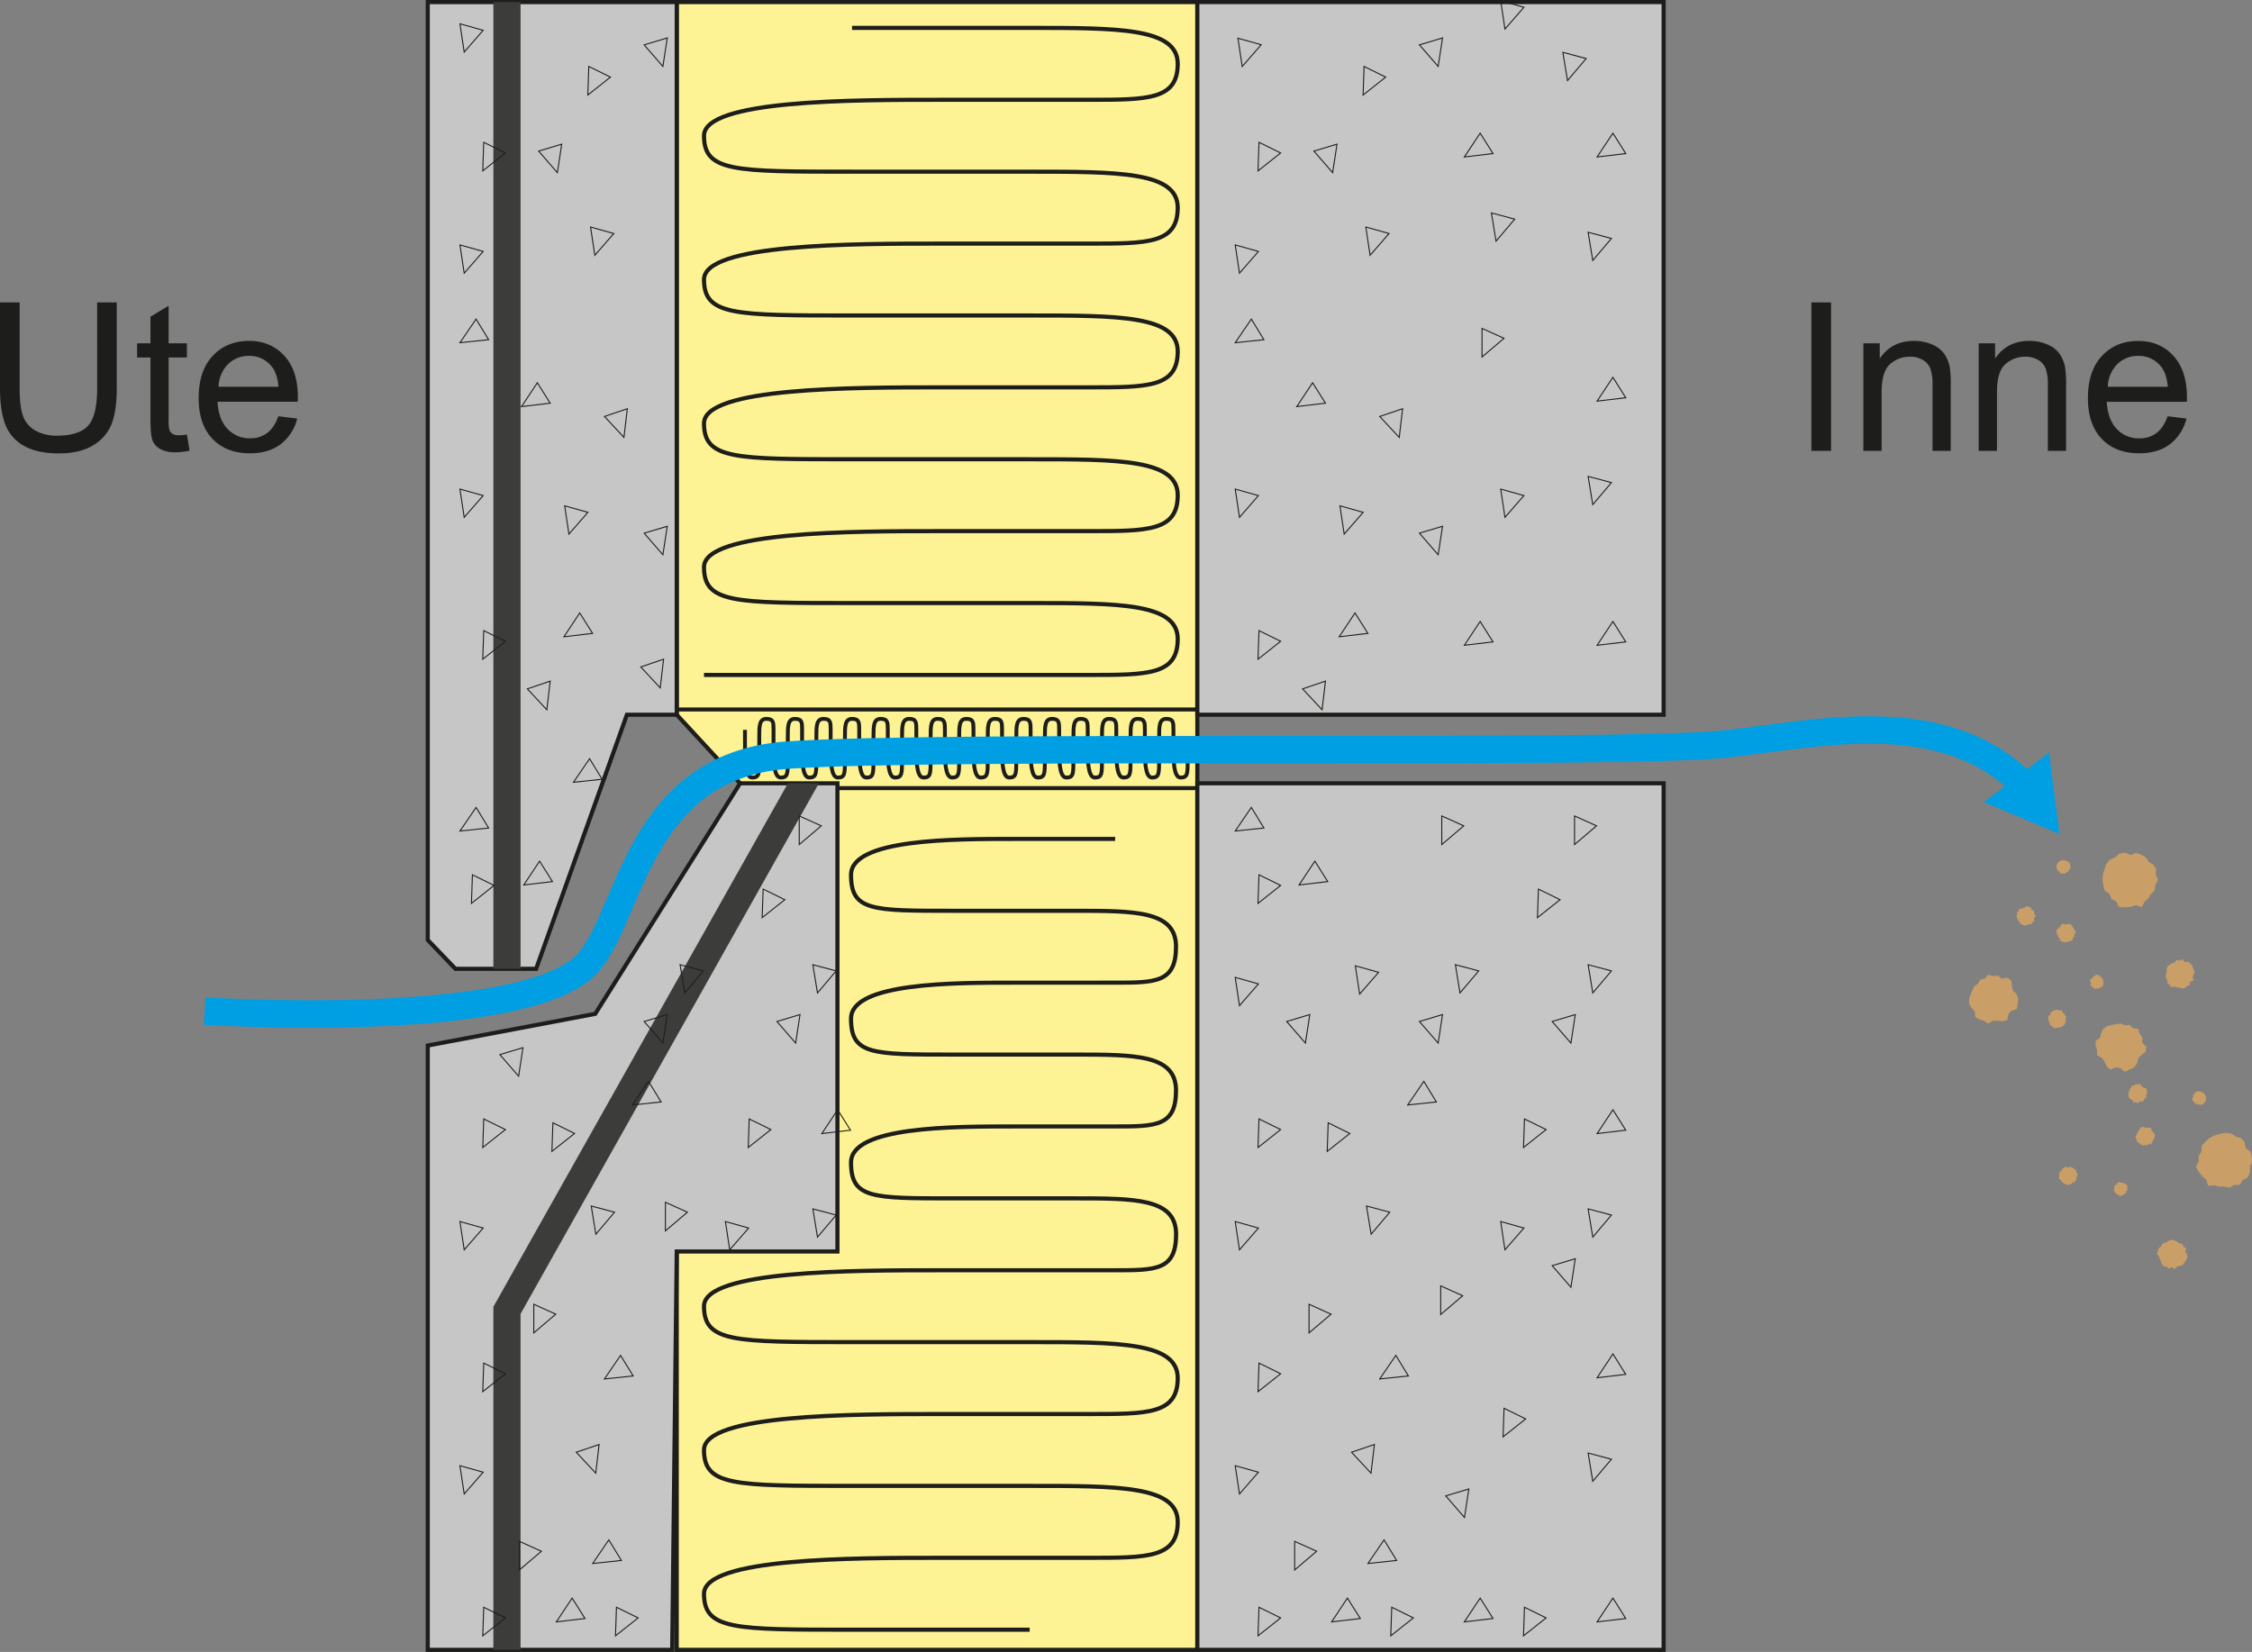 <svg xmlns="http://www.w3.org/2000/svg" width="1090.15" height="799.7" viewBox="0 0 1090.15 799.7">
  <rect x="0" y="0" width="1090.15" height="799.7" fill="#808080" stroke="none"/>
  <defs>
    <style>
      .cls-1 {
        fill: #fef394;
      }

      .cls-1, .cls-2, .cls-3, .cls-4, .cls-5, .cls-8 {
        stroke: #1d1d1b;
      }

      .cls-1, .cls-10, .cls-2, .cls-3, .cls-4, .cls-5, .cls-6, .cls-8 {
        stroke-miterlimit: 10;
      }

      .cls-1, .cls-2, .cls-5 {
        stroke-width: 2px;
      }

      .cls-10, .cls-2, .cls-3, .cls-4, .cls-6, .cls-8 {
        fill: none;
      }

      .cls-3 {
        stroke-width: 1.95px;
      }

      .cls-4 {
        stroke-width: 1.87px;
      }

      .cls-5 {
        fill: #c6c6c6;
      }

      .cls-6 {
        stroke: #3c3c3b;
        stroke-width: 13.15px;
      }

      .cls-7 {
        fill: #3c3c3b;
      }

      .cls-8 {
        stroke-width: 0.49px;
      }

      .cls-9 {
        fill: #1d1d1b;
      }

      .cls-10 {
        stroke: #009fe3;
        stroke-width: 13.28px;
      }

      .cls-11 {
        fill: #009fe3;
      }

      .cls-12 {
        fill: #ca9e67;
      }
    </style>
  </defs>
  <g id="Layer_2" data-name="Layer 2">
    <polygon class="cls-1" points="579.61 798.7 327.59 798.7 327.59 504.77 358.27 379.2 327.59 346 327.59 1 579.61 1 579.61 798.7"/>
    <path class="cls-2" d="M420.34,12.48h86c43,0,71.66,0,71.66,17.4s-14.33,17.41-43,17.41H463.33c-43,0-114.65,0-114.65,17.4s14.33,17.4,71.66,17.4h86c43,0,71.66,0,71.66,17.41s-14.33,17.41-43,17.41H463.33c-43,0-114.65,0-114.65,17.39s14.33,17.41,71.66,17.41h86c43,0,71.66,0,71.66,17.38s-14.33,17.41-43,17.41H463.33c-43,0-114.65,0-114.65,17.4s14.33,17.41,71.66,17.41h86c43,0,71.66,0,71.66,17.4s-14.33,17.39-43,17.39H463.33c-43,0-114.65,0-114.65,17.41s14.33,17.41,71.66,17.41h86c43,0,71.66,0,71.66,17.41s-14.33,17.39-43,17.39H348.68" transform="translate(-7.89 1.02)"/>
    <line class="cls-3" x1="327.59" y1="343.46" x2="579.61" y2="343.46"/>
    <line class="cls-3" x1="405.39" y1="381.53" x2="579.61" y2="381.53"/>
    <path class="cls-2" d="M547.71,405.1H498.55c-29.51,0-78.69,0-78.69,17.39S429.69,439.9,469,439.9h59c29.52,0,49.18,0,49.18,17.38s-9.83,17.41-29.51,17.41H498.55c-29.51,0-78.69,0-78.69,17.4S429.69,509.5,469,509.5h59c29.52,0,49.18,0,49.18,17.4s-9.83,17.39-29.51,17.39H498.55c-29.51,0-78.69,0-78.69,17.41s9.83,17.41,49.18,17.41h59c29.52,0,49.18,0,49.18,17.41s-9.83,17.39-29.51,17.39l-12.73,0H463.33c-43,0-114.65,0-114.65,17.41s14.33,17.38,71.66,17.38h86c43,0,71.66,0,71.66,17.42s-14.33,17.4-43,17.4H463.33c-43,0-114.65,0-114.65,17.39s14.33,17.39,71.66,17.39h86c43,0,71.66,0,71.66,17.41s-14.33,17.41-43,17.41H463.33c-43,0-114.65,0-114.65,17.4s14.33,17.4,71.66,17.4h86" transform="translate(-7.89 1.02)"/>
    <path class="cls-4" d="M368.52,352.31v8.88c0,5.33,0,14.21,3.45,14.21s3.46-1.78,3.46-8.88V355.86c0-5.33,0-8.88,3.46-8.88s3.45,1.78,3.45,5.33v8.88c0,5.33,0,14.21,3.46,14.21s3.45-1.78,3.45-8.88V355.86c0-5.33,0-8.88,3.46-8.88s3.46,1.78,3.46,5.33v8.88c0,5.33,0,14.21,3.45,14.21s3.46-1.78,3.46-8.88V355.86c0-5.33,0-8.88,3.46-8.88s3.46,1.78,3.46,5.33v8.88c0,5.33,0,14.21,3.45,14.21s3.46-1.78,3.46-8.88V355.86c0-5.33,0-8.88,3.45-8.88s3.46,1.78,3.46,5.33v8.88c0,5.33,0,14.21,3.45,14.21s3.46-1.78,3.46-8.88V355.86c0-5.33,0-8.88,3.46-8.88s3.46,1.78,3.46,5.33v8.88c0,5.33,0,14.21,3.45,14.21s3.46-1.78,3.46-8.88V355.86c0-5.33,0-8.88,3.46-8.88s3.45,1.78,3.45,5.33v8.88c0,5.33,0,14.21,3.46,14.21s3.46-1.78,3.46-8.88V355.86c0-5.33,0-8.88,3.46-8.88s3.45,1.78,3.45,5.33v8.88c0,5.33,0,14.21,3.46,14.21s3.45-1.78,3.45-8.88V355.86c0-5.33,0-8.88,3.47-8.88s3.45,1.78,3.45,5.33v8.88c0,5.33,0,14.21,3.45,14.21s3.46-1.78,3.46-8.88V355.86c0-5.33,0-8.88,3.46-8.88s3.46,1.78,3.46,5.33v8.88c0,5.33,0,14.21,3.45,14.21s3.46-1.78,3.46-8.88V355.86c0-5.33,0-8.88,3.45-8.88s3.47,1.78,3.47,5.33v8.88c0,5.33,0,14.21,3.45,14.21s3.46-1.78,3.46-8.88V355.86c0-5.33,0-8.88,3.45-8.88s3.46,1.78,3.46,5.33v8.88c0,5.33,0,14.21,3.46,14.21s3.45-1.78,3.45-8.88V355.86c0-5.33,0-8.88,3.47-8.88s3.45,1.78,3.45,5.33v8.88c0,5.33,0,14.21,3.46,14.21s3.45-1.78,3.45-8.88V355.86c0-5.33,0-8.88,3.46-8.88s3.46,1.78,3.46,5.33v8.88c0,5.33,0,14.21,3.45,14.21s3.46-1.78,3.46-8.88V355.86c0-5.33,0-8.88,3.46-8.88s3.46,1.78,3.46,5.33v8.88c0,5.33,0,14.21,3.45,14.21s3.46-1.78,3.46-8.88V355.86c0-5.33,0-8.88,3.46-8.88s3.46,1.78,3.46,5.33v8.88c0,5.33,0,14.21,3.45,14.21s3.45-1.78,3.45-8.88V355.86" transform="translate(-7.89 1.02)"/>
    <rect class="cls-5" x="579.61" y="1" width="225.72" height="345"/>
    <rect class="cls-5" x="579.61" y="379.2" width="225.72" height="419.5"/>
    <polygon class="cls-5" points="327.59 346 303.48 346 259.52 469.02 220.48 469.02 207.06 455.05 207.06 1 327.59 1 327.59 346"/>
    <polygon class="cls-5" points="327.59 605.85 325.4 798.7 207.06 798.7 207.06 506.14 288.14 490.8 358.27 379.2 405.39 379.2 405.39 605.85 327.59 605.85"/>
    <line class="cls-6" x1="245.41" y1="1" x2="245.41" y2="469.02"/>
    <polygon class="cls-7" points="251.98 798.7 238.83 798.7 238.83 632.62 381.41 379.2 396.4 379.2 251.98 636.06 251.98 798.7"/>
    <g>
      <g>
        <polygon class="cls-8" points="659.84 46.01 670.79 37.33 660.31 32.17 659.84 46.01"/>
        <polygon class="cls-8" points="601.33 32.19 610.51 21.66 599.26 18.5 601.33 32.19"/>
        <polygon class="cls-8" points="645.11 83.59 647.22 69.78 636.04 73.14 645.11 83.59"/>
      </g>
      <polygon class="cls-8" points="696.19 32.17 698.3 18.36 687.12 21.72 696.19 32.17"/>
      <g>
        <polygon class="cls-8" points="728.52 14.05 737.7 3.52 726.46 0.36 728.52 14.05"/>
        <polygon class="cls-8" points="758.8 39 767.84 28.34 756.55 25.34 758.8 39"/>
      </g>
      <g>
        <polygon class="cls-8" points="608.98 82.73 619.93 74.05 609.46 68.89 608.98 82.73"/>
        <polygon class="cls-8" points="600.01 132.25 609.18 121.72 597.94 118.56 600.01 132.25"/>
      </g>
      <g>
        <polygon class="cls-8" points="708.86 75.99 722.74 74.34 716.52 64.46 708.86 75.99"/>
        <polygon class="cls-8" points="663.23 123.58 672.41 113.05 661.16 109.9 663.23 123.58"/>
        <polygon class="cls-8" points="724.21 116.74 733.24 106.08 721.96 103.08 724.21 116.74"/>
      </g>
      <g>
        <polygon class="cls-8" points="773.12 75.99 787 74.34 780.78 64.46 773.12 75.99"/>
        <polygon class="cls-8" points="771.03 126.09 780.06 115.44 768.78 112.44 771.03 126.09"/>
      </g>
      <g>
        <polygon class="cls-8" points="597.94 165.91 611.83 164.44 605.75 154.48 597.94 165.91"/>
        <polygon class="cls-8" points="627.75 196.83 641.63 195.18 635.4 185.29 627.75 196.83"/>
        <polygon class="cls-8" points="600.01 250.44 609.18 239.91 597.94 236.76 600.01 250.44"/>
      </g>
      <g>
        <polygon class="cls-8" points="717.42 172.82 728.06 163.77 717.42 158.98 717.42 172.82"/>
        <polygon class="cls-8" points="677.34 211.75 678.97 197.86 667.91 201.61 677.34 211.75"/>
        <polygon class="cls-8" points="650.7 258.55 659.88 248.02 648.63 244.87 650.7 258.55"/>
        <polygon class="cls-8" points="696.19 268.57 698.3 254.76 687.12 258.11 696.19 268.57"/>
      </g>
      <g>
        <polygon class="cls-8" points="773.12 194.19 787 192.54 780.78 182.65 773.12 194.19"/>
        <polygon class="cls-8" points="728.52 250.44 737.7 239.91 726.46 236.76 728.52 250.44"/>
        <polygon class="cls-8" points="771.03 244.29 780.06 233.63 768.78 230.63 771.03 244.29"/>
      </g>
      <g>
        <polygon class="cls-8" points="608.98 319.12 619.93 310.44 609.46 305.29 608.98 319.12"/>
        <polygon class="cls-8" points="648.28 308.26 662.16 306.62 655.94 296.73 648.28 308.26"/>
        <polygon class="cls-8" points="640 343.61 641.63 329.73 630.57 333.48 640 343.61"/>
      </g>
      <polygon class="cls-8" points="708.86 312.38 722.74 310.74 716.52 300.85 708.86 312.38"/>
      <polygon class="cls-8" points="773.12 312.38 787 310.74 780.78 300.85 773.12 312.38"/>
      <g>
        <polygon class="cls-8" points="597.94 402.3 611.83 400.84 605.75 390.87 597.94 402.3"/>
        <polygon class="cls-8" points="608.98 437.31 619.93 428.63 609.46 423.48 608.98 437.31"/>
        <polygon class="cls-8" points="628.84 428.42 642.72 426.77 636.5 416.88 628.84 428.42"/>
        <polygon class="cls-8" points="600.01 486.84 609.18 476.3 597.94 473.15 600.01 486.84"/>
        <polygon class="cls-8" points="631.93 504.96 634.04 491.15 622.86 494.51 631.93 504.96"/>
      </g>
      <g>
        <polygon class="cls-8" points="697.93 408.85 708.58 399.79 697.93 395.01 697.93 408.85"/>
        <polygon class="cls-8" points="658.17 481.25 667.35 470.71 656.1 467.56 658.17 481.25"/>
        <polygon class="cls-8" points="696.19 504.96 698.3 491.15 687.12 494.51 696.19 504.96"/>
        <polygon class="cls-8" points="706.76 480.68 715.8 470.02 704.52 467.02 706.76 480.68"/>
      </g>
      <g>
        <polygon class="cls-8" points="762.2 408.85 772.84 399.79 762.2 395.01 762.2 408.85"/>
        <polygon class="cls-8" points="744.25 444.23 755.2 435.55 744.72 430.4 744.25 444.23"/>
        <polygon class="cls-8" points="760.45 504.96 762.56 491.15 751.38 494.51 760.45 504.96"/>
        <polygon class="cls-8" points="771.03 480.68 780.06 470.02 768.78 467.02 771.03 480.68"/>
      </g>
      <g>
        <polygon class="cls-8" points="608.98 555.51 619.93 546.83 609.46 541.68 608.98 555.51"/>
        <polygon class="cls-8" points="600.01 605.03 609.18 594.5 597.94 591.35 600.01 605.03"/>
        <polygon class="cls-8" points="663.74 597.48 672.77 586.83 661.49 583.83 663.74 597.48"/>
      </g>
      <g>
        <polygon class="cls-8" points="681.44 534.92 695.33 533.46 689.25 523.5 681.44 534.92"/>
        <polygon class="cls-8" points="642.47 557.38 653.42 548.71 642.94 543.55 642.47 557.38"/>
      </g>
      <g>
        <polygon class="cls-8" points="737.5 555.51 748.45 546.83 737.97 541.68 737.5 555.51"/>
        <polygon class="cls-8" points="773.12 548.77 787 547.12 780.78 537.24 773.12 548.77"/>
        <polygon class="cls-8" points="728.52 605.03 737.7 594.5 726.46 591.35 728.52 605.03"/>
        <polygon class="cls-8" points="760.45 623.16 762.56 609.34 751.38 612.71 760.45 623.16"/>
        <polygon class="cls-8" points="771.03 598.88 780.06 588.22 768.78 585.22 771.03 598.88"/>
      </g>
      <g>
        <polygon class="cls-8" points="633.68 645.24 644.33 636.19 633.68 631.4 633.68 645.24"/>
        <polygon class="cls-8" points="608.98 673.71 619.93 665.03 609.46 659.87 608.98 673.71"/>
        <polygon class="cls-8" points="600.01 723.23 609.18 712.7 597.94 709.55 600.01 723.23"/>
      </g>
      <g>
        <polygon class="cls-8" points="697.41 636.33 708.05 627.28 697.41 622.49 697.41 636.33"/>
        <polygon class="cls-8" points="667.89 667.56 681.78 666.09 675.7 656.13 667.89 667.56"/>
        <polygon class="cls-8" points="663.68 713.16 665.32 699.28 654.26 703.03 663.68 713.16"/>
        <polygon class="cls-8" points="708.93 734.61 711.04 720.8 699.86 724.16 708.93 734.61"/>
      </g>
      <g>
        <polygon class="cls-8" points="727.6 695.58 738.55 686.9 728.08 681.75 727.6 695.58"/>
        <polygon class="cls-8" points="773.12 666.97 787 665.32 780.78 655.44 773.12 666.97"/>
        <polygon class="cls-8" points="771.03 717.07 780.06 706.42 768.78 703.42 771.03 717.07"/>
      </g>
      <g>
        <polygon class="cls-8" points="626.72 760.01 637.37 750.96 626.72 746.17 626.72 760.01"/>
        <polygon class="cls-8" points="608.98 791.9 619.93 783.23 609.46 778.07 608.98 791.9"/>
        <polygon class="cls-8" points="644.61 785.16 658.49 783.52 652.26 773.64 644.61 785.16"/>
      </g>
      <g>
        <polygon class="cls-8" points="662.19 756.89 676.09 755.42 670 745.46 662.19 756.89"/>
        <polygon class="cls-8" points="673.24 791.9 684.19 783.23 673.71 778.07 673.24 791.9"/>
        <polygon class="cls-8" points="708.86 785.16 722.74 783.52 716.52 773.64 708.86 785.16"/>
      </g>
      <g>
        <polygon class="cls-8" points="737.5 791.9 748.45 783.23 737.97 778.07 737.5 791.9"/>
        <polygon class="cls-8" points="773.12 785.16 787 783.52 780.78 773.64 773.12 785.16"/>
      </g>
    </g>
    <g>
      <g>
        <polygon class="cls-8" points="284.55 46.01 295.5 37.33 285.02 32.17 284.55 46.01"/>
        <polygon class="cls-8" points="224.71 25.2 233.89 14.67 222.65 11.52 224.71 25.2"/>
        <polygon class="cls-8" points="269.81 83.59 271.93 69.78 260.75 73.14 269.81 83.59"/>
      </g>
      <polygon class="cls-8" points="320.89 32.17 323.01 18.36 311.82 21.72 320.89 32.17"/>
      <g>
        <polygon class="cls-8" points="233.69 82.73 244.64 74.05 234.16 68.89 233.69 82.73"/>
        <polygon class="cls-8" points="224.71 132.25 233.89 121.72 222.65 118.56 224.71 132.25"/>
      </g>
      <polygon class="cls-8" points="287.94 123.58 297.12 113.05 285.87 109.9 287.94 123.58"/>
      <g>
        <polygon class="cls-8" points="222.65 165.91 236.54 164.44 230.46 154.48 222.65 165.91"/>
        <polygon class="cls-8" points="252.46 196.83 266.34 195.18 260.11 185.29 252.46 196.83"/>
        <polygon class="cls-8" points="224.71 250.44 233.89 239.91 222.65 236.76 224.71 250.44"/>
      </g>
      <g>
        <polygon class="cls-8" points="302.04 211.75 303.68 197.86 292.62 201.61 302.04 211.75"/>
        <polygon class="cls-8" points="275.41 258.55 284.59 248.02 273.34 244.87 275.41 258.55"/>
        <polygon class="cls-8" points="320.89 268.57 323.01 254.76 311.82 258.11 320.89 268.57"/>
      </g>
      <g>
        <polygon class="cls-8" points="233.69 319.12 244.64 310.44 234.16 305.29 233.69 319.12"/>
        <polygon class="cls-8" points="272.99 308.26 286.87 306.62 280.64 296.73 272.99 308.26"/>
        <polygon class="cls-8" points="264.7 343.61 266.34 329.73 255.28 333.48 264.7 343.61"/>
      </g>
      <polygon class="cls-8" points="319.6 333 321.23 319.12 310.17 322.87 319.6 333"/>
      <g>
        <polygon class="cls-8" points="222.65 402.3 236.54 400.84 230.46 390.87 222.65 402.3"/>
        <polygon class="cls-8" points="228.22 437.31 239.16 428.63 228.69 423.48 228.22 437.31"/>
        <polygon class="cls-8" points="253.55 428.42 267.43 426.77 261.2 416.88 253.55 428.42"/>
        <polygon class="cls-8" points="251.05 520.99 253.16 507.18 241.98 510.54 251.05 520.99"/>
      </g>
      <g>
        <polygon class="cls-8" points="277.6 378.7 291.49 377.24 285.41 367.28 277.6 378.7"/>
        <polygon class="cls-8" points="320.89 504.96 323.01 491.15 311.82 494.51 320.89 504.96"/>
        <polygon class="cls-8" points="331.47 480.68 340.51 470.02 329.22 467.02 331.47 480.68"/>
      </g>
      <g>
        <polygon class="cls-8" points="386.9 408.85 397.55 399.79 386.9 395.01 386.9 408.85"/>
        <polygon class="cls-8" points="368.95 444.23 379.91 435.55 369.43 430.4 368.95 444.23"/>
        <polygon class="cls-8" points="385.16 504.96 387.27 491.15 376.09 494.51 385.16 504.96"/>
        <polygon class="cls-8" points="395.73 480.68 404.77 470.02 393.49 467.02 395.73 480.68"/>
      </g>
      <g>
        <polygon class="cls-8" points="233.69 555.51 244.64 546.83 234.16 541.68 233.69 555.51"/>
        <polygon class="cls-8" points="224.71 605.03 233.89 594.5 222.65 591.35 224.71 605.03"/>
        <polygon class="cls-8" points="288.44 597.48 297.48 586.83 286.2 583.83 288.44 597.48"/>
      </g>
      <g>
        <polygon class="cls-8" points="306.14 534.92 320.04 533.46 313.95 523.5 306.14 534.92"/>
        <polygon class="cls-8" points="267.17 557.38 278.13 548.71 267.65 543.55 267.17 557.38"/>
      </g>
      <g>
        <polygon class="cls-8" points="362.21 555.51 373.16 546.83 362.68 541.68 362.21 555.51"/>
        <polygon class="cls-8" points="397.83 548.77 411.71 547.12 405.49 537.24 397.83 548.77"/>
        <polygon class="cls-8" points="353.23 605.03 362.41 594.5 351.16 591.35 353.23 605.03"/>
        <polygon class="cls-8" points="395.73 598.88 404.77 588.22 393.49 585.22 395.73 598.88"/>
      </g>
      <g>
        <polygon class="cls-8" points="258.39 645.24 269.03 636.19 258.39 631.4 258.39 645.24"/>
        <polygon class="cls-8" points="233.69 673.71 244.64 665.03 234.16 659.87 233.69 673.71"/>
        <polygon class="cls-8" points="224.71 723.23 233.89 712.7 222.65 709.55 224.71 723.23"/>
      </g>
      <g>
        <polygon class="cls-8" points="322.11 595.87 332.76 586.82 322.11 582.03 322.11 595.87"/>
        <polygon class="cls-8" points="292.6 667.56 306.49 666.09 300.41 656.13 292.6 667.56"/>
        <polygon class="cls-8" points="288.39 713.16 290.02 699.28 278.96 703.03 288.39 713.16"/>
      </g>
      <g>
        <polygon class="cls-8" points="251.43 760.01 262.07 750.96 251.43 746.17 251.43 760.01"/>
        <polygon class="cls-8" points="233.69 791.9 244.64 783.23 234.16 778.07 233.69 791.9"/>
        <polygon class="cls-8" points="269.31 785.16 283.19 783.52 276.97 773.64 269.31 785.16"/>
      </g>
      <g>
        <polygon class="cls-8" points="286.9 756.89 300.8 755.42 294.71 745.46 286.9 756.89"/>
        <polygon class="cls-8" points="297.94 791.9 308.89 783.23 298.42 778.07 297.94 791.9"/>
      </g>
    </g>
  </g>
  <g id="Layer_1" data-name="Layer 1">
    <g>
      <path class="cls-9" d="M54.9,145.38h9.51V186.9q0,10.83-2.45,17.21a20.91,20.91,0,0,1-8.85,10.36q-6.39,4-16.79,4-10.09,0-16.51-3.48a19.85,19.85,0,0,1-9.17-10.07q-2.74-6.6-2.75-18V145.38H17.4v41.47c0,6.25.58,10.84,1.74,13.8a13.23,13.23,0,0,0,6,6.84,20.79,20.79,0,0,0,10.37,2.4q10.48,0,14.95-4.75t4.46-18.29Z" transform="translate(-7.89 1.02)"/>
      <path class="cls-9" d="M98.38,209.35l1.28,7.8a33,33,0,0,1-6.67.78,15.12,15.12,0,0,1-7.45-1.52,8.48,8.48,0,0,1-3.73-4c-.72-1.65-1.08-5.13-1.08-10.42V172.05H74.26v-6.86h6.47V152.3l8.78-5.3v18.19h8.87v6.86H89.51v30.44a15.42,15.42,0,0,0,.46,4.85,3.72,3.72,0,0,0,1.52,1.72,6,6,0,0,0,3,.64A28.65,28.65,0,0,0,98.38,209.35Z" transform="translate(-7.89 1.02)"/>
      <path class="cls-9" d="M142.64,200.48l9.12,1.13a22.26,22.26,0,0,1-8,12.4q-5.84,4.41-14.9,4.41-11.41,0-18.11-7t-6.69-19.73q0-13.14,6.76-20.39T128.38,164q10.44,0,17.06,7.11t6.62,20c0,.52,0,1.3-.05,2.35H113.18q.5,8.58,4.86,13.14a14.43,14.43,0,0,0,10.88,4.56,13.48,13.48,0,0,0,8.28-2.55Q140.64,206.07,142.64,200.48Zm-29-14.26h29.07q-.59-6.57-3.33-9.86a13.52,13.52,0,0,0-10.93-5.09,14,14,0,0,0-10.22,4.06A16.16,16.16,0,0,0,113.67,186.22Z" transform="translate(-7.89 1.02)"/>
    </g>
    <g>
      <path class="cls-9" d="M884.75,217.24V145.38h9.51v71.86Z" transform="translate(-7.89 1.02)"/>
      <path class="cls-9" d="M909.9,217.24V165.19h7.94v7.4q5.74-8.58,16.57-8.58a21.67,21.67,0,0,1,8.65,1.69,13.67,13.67,0,0,1,5.91,4.44,16.91,16.91,0,0,1,2.74,6.52,50.14,50.14,0,0,1,.49,8.58v32h-8.82V185.58a23.62,23.62,0,0,0-1-8.06,8.41,8.41,0,0,0-3.65-4.27,11.64,11.64,0,0,0-6.15-1.59,14.27,14.27,0,0,0-9.73,3.58q-4.1,3.57-4.1,13.57v28.43Z" transform="translate(-7.89 1.02)"/>
      <path class="cls-9" d="M965.73,217.24V165.19h7.94v7.4q5.75-8.58,16.57-8.58a21.67,21.67,0,0,1,8.65,1.69,13.67,13.67,0,0,1,5.91,4.44,16.91,16.91,0,0,1,2.74,6.52,49.85,49.85,0,0,1,.5,8.58v32h-8.83V185.58a23.62,23.62,0,0,0-1-8.06,8.41,8.41,0,0,0-3.65-4.27,11.64,11.64,0,0,0-6.15-1.59,14.27,14.27,0,0,0-9.73,3.58q-4.1,3.57-4.09,13.57v28.43Z" transform="translate(-7.89 1.02)"/>
      <path class="cls-9" d="M1057.2,200.48l9.12,1.13a22.26,22.26,0,0,1-8,12.4q-5.83,4.41-14.9,4.41-11.43,0-18.12-7t-6.69-19.73q0-13.14,6.77-20.39t17.55-7.26q10.44,0,17,7.11t6.62,20c0,.52,0,1.3,0,2.35h-38.82q.49,8.58,4.85,13.14a14.45,14.45,0,0,0,10.88,4.56,13.51,13.51,0,0,0,8.29-2.55Q1055.2,206.07,1057.2,200.48Zm-29-14.26h29.07q-.58-6.57-3.34-9.86a13.51,13.51,0,0,0-10.93-5.09,14,14,0,0,0-10.22,4.06A16.11,16.11,0,0,0,1028.23,186.22Z" transform="translate(-7.89 1.02)"/>
    </g>
    <g>
      <path class="cls-10" d="M107,488.43S253.3,497.87,289.54,468c23.78-19.6,23.65-98.15,99.7-103.48s402.57.09,453.46-5.33c44-4.7,105.67-20.14,145.35,20.31" transform="translate(-7.89 1.02)"/>
      <polygon class="cls-11" points="960.3 388.31 996.91 403.69 991.93 364.3 960.3 388.31"/>
    </g>
    <path class="cls-12" d="M1056.07,417.8" transform="translate(-7.89 1.02)"/>
    <polygon class="cls-12" points="1002.32 419.69 1002.3 420.38 1001.74 420.88 1001.39 421.36 1001.16 421.94 1000.59 422.19 1000.09 422.48 999.58 422.95 998.91 422.81 998.24 422.91 997.55 422.89 996.99 422.53 996.84 421.75 996.13 421.56 995.95 420.93 995.55 420.37 995.56 419.69 995.52 418.99 995.68 418.32 996.15 417.83 996.49 417.26 997.05 416.93 997.61 416.61 998.24 416.44 998.91 416.33 999.53 416.64 1000.28 416.44 1000.59 417.19 1001.38 417.21 1001.67 417.82 1002.15 418.31 1002 419.05 1002.32 419.69"/>
    <polygon class="cls-12" points="1044.7 425.99 1043.3 428.46 1043.13 430.98 1041.3 432.72 1040.08 434.75 1038.28 436.32 1036.85 439.1 1033.83 438.22 1031.32 439 1028.59 439.21 1025.82 439.01 1024.34 436.34 1022.14 435.17 1021.2 432.81 1018.9 431.24 1018.2 428.69 1017.75 425.99 1017.97 423.24 1018.8 420.7 1019.72 418.17 1021.42 416.1 1023.91 415.01 1025.94 413.26 1028.58 412.67 1031.32 413.92 1034.01 412.9 1036.48 413.76 1038.71 415.02 1040.11 417.2 1042.38 418.53 1043.76 420.73 1043.59 423.46 1044.7 425.99"/>
    <polygon class="cls-12" points="1004.91 451.53 1004.06 452.34 1004.44 453.36 1003.49 453.81 1003.39 454.81 1002.75 455.43 1001.85 455.63 1001.03 455.94 1000.12 456.33 999.2 455.98 998.27 455.91 997.42 455.53 997.18 454.48 996.54 453.94 996.3 453.15 995.8 452.42 995.67 451.53 995.37 450.56 996.05 449.81 996.62 449.18 997.28 448.7 997.63 447.84 998.25 447.1 999.29 447.51 1000.12 447.43 1000.97 447.37 1001.94 447.23 1002.72 447.69 1003.15 448.5 1003.64 449.16 1004.06 449.87 1004.57 450.62 1004.91 451.53"/>
    <polygon class="cls-12" points="985.48 443.46 984.78 444.29 984.6 445.09 984.7 446.12 983.75 446.47 983.44 447.46 982.4 447.39 981.58 447.56 980.74 448.08 979.8 448.01 978.97 447.64 978.22 447.19 977.67 446.52 977.18 445.85 976.76 445.13 976.48 444.33 975.97 443.46 976.69 442.62 976.27 441.57 977.19 441.06 977.3 440.02 978.39 439.97 979.15 439.71 979.93 439.54 980.74 438.75 981.7 438.76 982.55 439.17 983.28 439.68 983.59 440.6 984.64 440.82 984.7 441.78 984.91 442.6 985.48 443.46"/>
    <polygon class="cls-12" points="977 483.61 976.72 486.06 976.36 488.49 973.49 489.46 972.22 491.02 971.69 493.82 969.38 494.43 966.97 494.14 964.81 494.17 962.37 495.49 960.37 494.11 958.13 493.51 956.14 492.28 955.97 489.57 954.43 488 953.23 485.99 953.2 483.61 953.96 481.38 954.81 479.39 955.69 477.46 957.48 476.28 958.51 474.27 960.66 473.79 962.4 471.87 964.81 472.5 967.13 472.33 968.97 473.76 971.79 473.27 973.68 474.74 973.93 477.46 974.42 479.55 976.21 481.27 977 483.61"/>
    <polygon class="cls-12" points="999.82 493.33 1000.12 494.2 999.74 494.96 999.61 495.85 998.92 496.37 998.3 496.92 997.51 497.19 996.74 497.51 995.88 497.39 994.96 497.83 994.09 497.56 993.52 496.83 992.65 496.56 992.19 495.82 992.15 494.91 991.58 494.21 991.69 493.33 991.38 492.4 991.89 491.64 992.69 491.18 992.61 490.06 993.44 489.71 994.15 489.23 994.98 488.96 995.88 488.71 996.75 489.1 997.66 489.12 998.48 489.47 998.64 490.56 999.56 490.85 999.78 491.68 1000.24 492.43 999.82 493.33"/>
    <polygon class="cls-12" points="1018.12 475.36 1018.29 476.02 1017.99 476.6 1018 477.34 1017.53 477.83 1016.74 477.85 1016.35 478.39 1015.72 478.53 1015.06 478.62 1014.38 478.65 1013.73 478.51 1013.17 478.16 1012.85 477.57 1012.12 477.35 1011.96 476.67 1012.19 475.95 1011.91 475.36 1011.73 474.68 1011.97 474.05 1012.62 473.71 1012.96 473.25 1013.27 472.7 1013.85 472.5 1014.37 472 1015.06 471.89 1015.78 471.89 1016.22 472.63 1016.96 472.54 1017.15 473.27 1017.49 473.72 1018.05 474.09 1018.11 474.73 1018.12 475.36"/>
    <polygon class="cls-12" points="1061.88 471.72 1061.43 473.04 1061.93 474.64 1060.24 475.23 1060.11 476.79 1058.74 477.2 1057.81 478.28 1056.43 478.47 1055.04 478.12 1053.77 477.9 1052.55 477.62 1050.91 477.86 1050.09 476.68 1049.17 475.68 1049.09 474.24 1048.38 473.1 1048.48 471.72 1048.86 470.45 1048.84 469.11 1049.28 467.84 1050.33 467.01 1051.41 466.33 1052.62 466 1053.62 464.81 1055.04 465.06 1056.55 464.38 1057.56 465.77 1059.19 465.58 1060.33 466.44 1061.29 467.51 1061.73 468.9 1062.38 470.21 1061.88 471.72"/>
    <path class="cls-12" d="M1100,571.58" transform="translate(-7.89 1.02)"/>
    <polygon class="cls-12" points="1066.48 534.57 1065.88 534.93 1065.15 534.73 1064.57 534.7 1063.95 534.82 1063.44 534.48 1062.92 534.22 1062.25 534.04 1062 533.4 1061.55 532.89 1061.19 532.31 1061.19 531.64 1061.77 531.09 1061.54 530.39 1061.96 529.89 1062.22 529.26 1062.81 528.89 1063.37 528.48 1064.01 528.25 1064.68 528.38 1065.34 528.35 1065.93 528.65 1066.5 528.94 1066.98 529.38 1067.44 529.88 1067.51 530.57 1068.09 531.09 1067.64 531.76 1068.04 532.43 1067.69 533.01 1067.54 533.68 1066.84 533.95 1066.48 534.57"/>
    <polygon class="cls-12" points="1084.2 573.58 1081.38 573.74 1079.16 574.97 1076.71 574.38 1074.34 574.45 1072.04 573.8 1068.93 574.11 1068.03 571.09 1066.01 569.4 1064.35 567.23 1063.01 564.79 1064.45 562.1 1064.24 559.62 1065.71 557.54 1065.79 554.76 1067.54 552.79 1069.56 550.94 1071.99 549.64 1074.58 548.96 1077.2 548.35 1079.87 548.66 1082.13 550.15 1084.7 550.91 1086.63 552.8 1087.06 555.78 1089.39 557.49 1090.01 560.03 1090.15 562.59 1089.09 564.94 1089.2 567.57 1088.11 569.93 1085.72 571.27 1084.2 573.58"/>
    <polygon class="cls-12" points="1041.14 554.04 1040 553.77 1039.35 554.63 1038.46 554.09 1037.57 554.55 1036.7 554.35 1036.04 553.7 1035.34 553.17 1034.51 552.63 1034.31 551.67 1033.86 550.84 1033.72 549.93 1034.47 549.15 1034.57 548.33 1035.11 547.69 1035.45 546.88 1036.12 546.28 1036.78 545.5 1037.77 545.67 1038.62 545.8 1039.38 546.1 1040.29 545.92 1041.25 546.04 1041.47 547.14 1041.99 547.79 1042.5 548.48 1043.14 549.21 1043.18 550.11 1042.73 550.91 1042.44 551.69 1042.08 552.42 1041.72 553.26 1041.14 554.04"/>
    <polygon class="cls-12" points="1037.37 533.34 1036.29 533.2 1035.52 533.49 1034.7 534.13 1033.9 533.53 1032.9 533.8 1032.39 532.9 1031.81 532.29 1030.91 531.87 1030.46 531.04 1030.32 530.15 1030.29 529.27 1030.56 528.45 1030.85 527.67 1031.22 526.93 1031.75 526.26 1032.21 525.36 1033.3 525.51 1033.95 524.58 1034.87 525.08 1035.81 524.6 1036.44 525.49 1037.08 525.99 1037.64 526.55 1038.74 526.8 1039.26 527.62 1039.38 528.55 1039.34 529.44 1038.74 530.21 1039.13 531.21 1038.35 531.77 1037.78 532.4 1037.37 533.34"/>
    <polygon class="cls-12" points="1033.05 516.72 1030.84 517.82 1028.6 518.83 1026.22 516.95 1024.23 516.73 1021.59 517.81 1019.83 516.2 1018.76 514.02 1017.57 512.21 1015.13 510.88 1015.2 508.46 1014.49 506.26 1014.43 503.92 1016.61 502.3 1017.11 500.15 1018.13 498.06 1020.12 496.74 1022.4 496.16 1024.54 495.79 1026.63 495.49 1028.59 496.35 1030.85 496.12 1032.42 497.66 1034.97 498.08 1035.75 500.45 1037.15 502.31 1036.96 504.63 1038.9 506.72 1038.7 509.11 1036.55 510.8 1035.05 512.35 1034.58 514.78 1033.05 516.72"/>
    <polygon class="cls-12" points="1003.29 572.47 1002.72 573.2 1001.87 573.29 1001.06 573.66 1000.25 573.37 999.45 573.15 998.79 572.63 998.11 572.16 997.73 571.37 996.87 570.83 996.62 569.96 996.92 569.09 996.68 568.21 997.05 567.42 997.79 566.89 998.07 566.04 998.87 565.65 999.48 564.88 1000.39 564.9 1001.22 565.32 1002.12 564.65 1002.86 565.15 1003.64 565.48 1004.33 566.03 1005.02 566.66 1005.17 567.6 1005.64 568.37 1005.8 569.25 1004.97 569.98 1005.23 570.91 1004.65 571.54 1004.26 572.34 1003.29 572.47"/>
    <polygon class="cls-12" points="1028.32 578.08 1027.86 578.58 1027.21 578.64 1026.59 579.05 1025.92 578.92 1025.48 578.26 1024.8 578.24 1024.34 577.78 1023.91 577.28 1023.52 576.73 1023.29 576.1 1023.28 575.44 1023.59 574.85 1023.39 574.11 1023.88 573.62 1024.6 573.42 1024.94 572.86 1025.42 572.34 1026.07 572.2 1026.71 572.56 1027.28 572.6 1027.91 572.56 1028.4 572.94 1029.1 573.11 1029.56 573.63 1029.95 574.22 1029.58 575 1030.05 575.58 1029.54 576.13 1029.35 576.66 1029.34 577.33 1028.84 577.73 1028.32 578.08"/>
    <polygon class="cls-12" points="1055.14 612.84 1053.79 613.18 1052.72 614.47 1051.3 613.38 1049.92 614.11 1048.83 613.18 1047.42 612.99 1046.52 611.93 1046.05 610.58 1045.55 609.39 1045.12 608.21 1044.03 606.96 1044.58 605.63 1044.91 604.32 1046.08 603.47 1046.65 602.25 1047.86 601.59 1049.13 601.22 1050.25 600.48 1051.55 600.15 1052.82 600.59 1053.97 601.12 1054.92 601.96 1056.45 602.15 1057.02 603.48 1058.41 604.38 1057.79 605.98 1058.84 607.24 1058.74 608.67 1058.36 610.06 1057.43 611.18 1056.67 612.44 1055.14 612.84"/>
  </g>
</svg>
